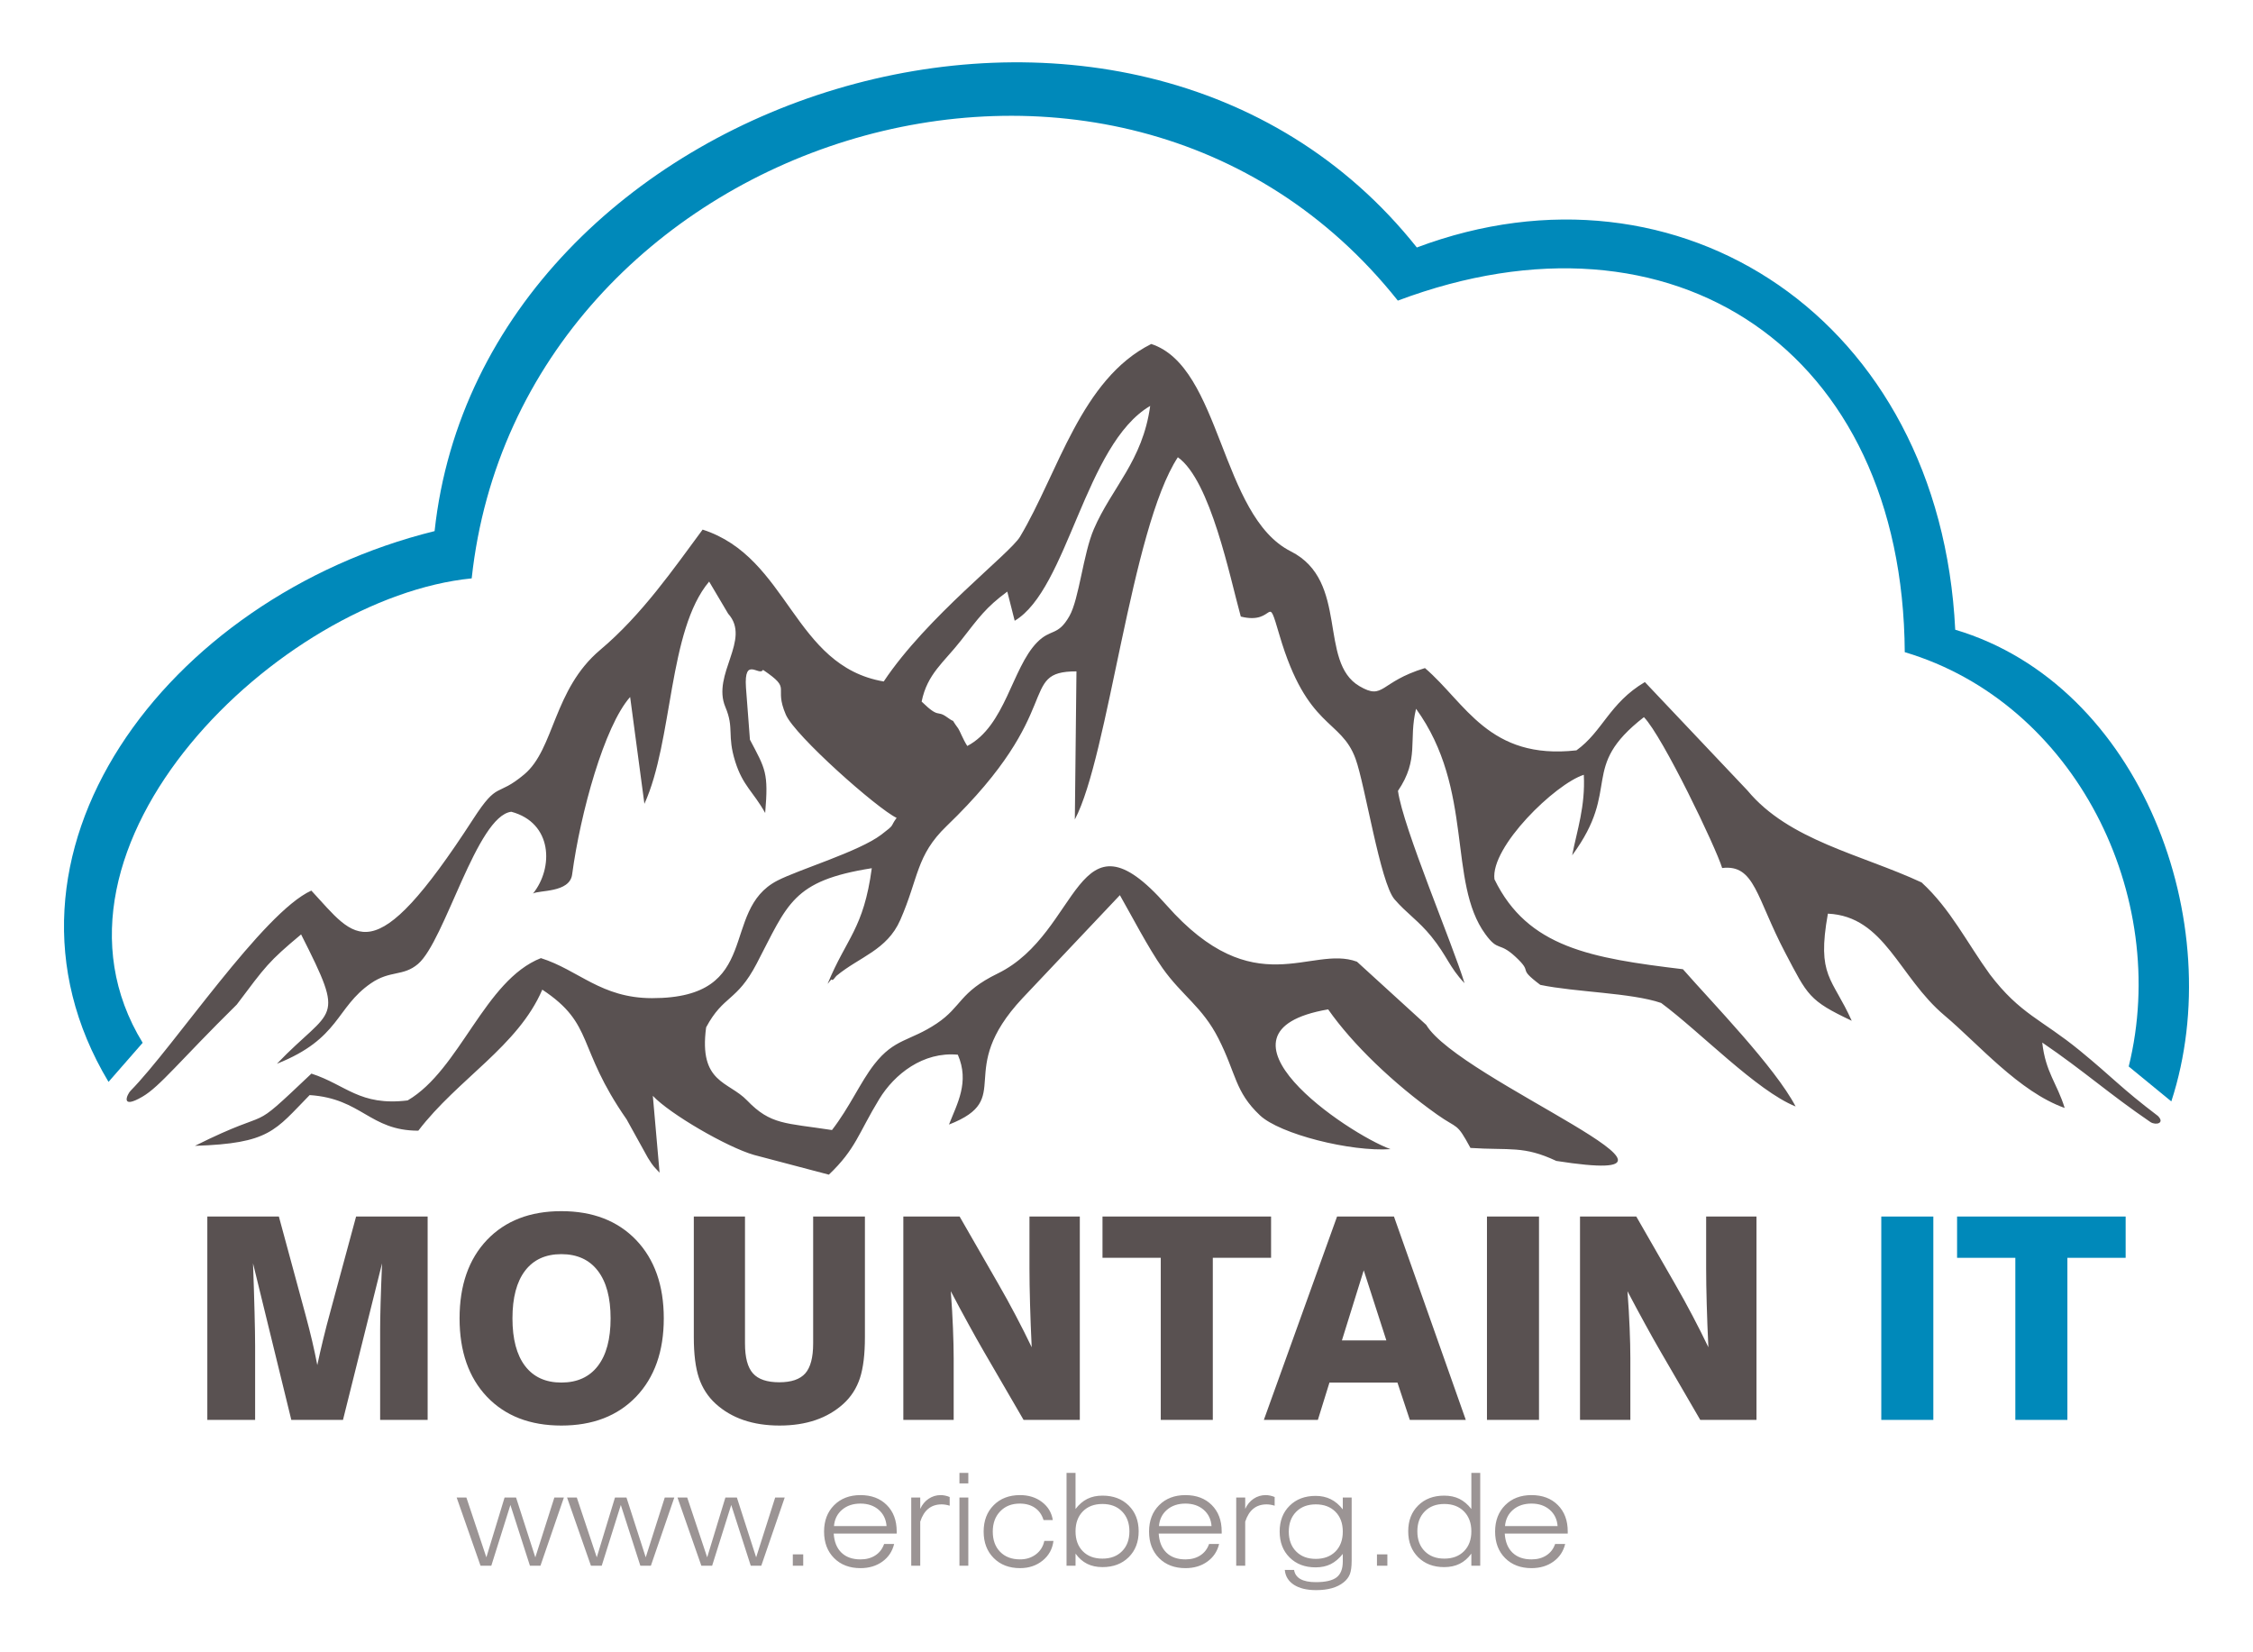 <?xml version="1.0" encoding="UTF-8"?>
<!DOCTYPE svg PUBLIC "-//W3C//DTD SVG 1.1//EN" "http://www.w3.org/Graphics/SVG/1.1/DTD/svg11.dtd">
<!-- Creator: CorelDRAW 2018 (64 Bit Testversion) -->
<svg xmlns="http://www.w3.org/2000/svg" xml:space="preserve" width="5cm" height="3.667cm" version="1.1" style="shape-rendering:geometricPrecision; text-rendering:geometricPrecision; image-rendering:optimizeQuality; fill-rule:evenodd; clip-rule:evenodd"
viewBox="0 0 5000 3666.67"
 xmlns:xlink="http://www.w3.org/1999/xlink">
 <defs>
  <style type="text/css">
   <![CDATA[
    .fil4 {fill:#595151}
    .fil0 {fill:#0089BA}
    .fil3 {fill:#9B9494;fill-rule:nonzero}
    .fil1 {fill:#595151;fill-rule:nonzero}
    .fil2 {fill:#0089BA;fill-rule:nonzero}
   ]]>
  </style>
 </defs>
 <g id="Ebene_x0020_1">
  <g id="_2621149974848">
   <path class="fil0" d="M964.47 1178.43c105.6,-976.23 1543.67,-1429.47 2179.87,-629.4 582.13,-218.77 1161.13,158.93 1194.83,848.2 412.1,122.7 608.6,651.17 479.57,1046.8l-94.53 -77.53c93.53,-379.3 -119.23,-806.93 -497.03,-919.43 -4.27,-669.53 -512.73,-1010.23 -1125,-780.13 -626.37,-787.7 -1949.4,-363.43 -2055.37,616.4 -424.7,42.17 -997.23,594.73 -730.17,1030.6l-75.8 86.73c-301.27,-502.13 128.13,-1075.1 723.63,-1222.23z"/>
   <path class="fil1" d="M460.1 3150.77l0 -451.3 158.8 0 59.53 219.67c5.23,19.37 10.03,38.3 14.33,56.5 4.3,18.3 8.07,36.1 11.4,53.47 3.87,-18.33 8.27,-37.57 13.2,-57.77 4.9,-20.07 10.43,-41.73 16.83,-64.73l56.07 -207.13 158.8 0 0 451.3 -105.43 0 0 -200.03c0,-14.13 0.3,-33.9 1.03,-59.3 0.73,-25.43 1.77,-54.83 3.23,-88.1l-86.7 347.43 -114.67 0 -84.97 -347.43c1.47,39.97 2.53,76.07 3.37,107.97 0.83,32 1.27,56.9 1.27,74.9l0 164.57 -106.1 0zm677.17 -225.33c0,45.9 9.33,81.17 28.03,105.73 18.73,24.5 45.53,36.73 80.47,36.73 35.03,0 62.13,-12.23 80.97,-36.73 18.93,-24.57 28.33,-59.83 28.33,-105.73 0,-45.73 -9.4,-81 -28.33,-105.57 -18.83,-24.6 -45.93,-36.93 -80.97,-36.93 -34.93,0 -61.73,12.23 -80.47,36.73 -18.7,24.57 -28.03,59.83 -28.03,105.77zm-117.37 0c0,-73.33 20.3,-131.4 60.77,-174 40.6,-42.57 95.63,-63.9 165.1,-63.9 69.67,0 124.9,21.33 165.9,64 40.9,42.8 61.43,100.77 61.43,173.9 0,73.1 -20.53,131.07 -61.43,173.87 -41,42.67 -96.23,64 -165.9,64 -69.47,0 -124.5,-21.33 -165.1,-63.9 -40.47,-42.6 -60.77,-100.63 -60.77,-173.97zm519.83 -225.97l113.6 0 0 281.7c0,31.07 5.87,53.17 17.67,66.33 11.73,13.2 31.2,19.77 58.4,19.77 26.87,0 46.03,-6.57 57.73,-19.77 11.6,-13.17 17.47,-35.27 17.47,-66.33l0 -281.7 114.87 0 0 268c0,37.77 -3.67,67.9 -10.97,90.4 -7.43,22.5 -19.57,41.53 -36.53,57 -17.77,16.13 -38.5,28.27 -62.03,36.3 -23.63,8.07 -50.2,12.13 -79.9,12.13 -29.63,0 -56.2,-4.07 -79.83,-12.13 -23.53,-8.03 -44.27,-20.17 -62.03,-36.3 -17.17,-15.7 -29.5,-34.93 -37.13,-57.43 -7.53,-22.6 -11.3,-52.6 -11.3,-89.97l0 -268zm465 451.3l0 -451.3 124.9 0 85.17 148.23c13.9,24.17 27.1,48 39.53,71.77 12.47,23.63 24.27,47.07 35.27,70.07 -1.67,-34.1 -2.83,-66 -3.67,-95.8 -0.83,-29.83 -1.27,-56.1 -1.27,-78.8l0 -115.47 111.73 0 0 451.3 -124.8 0 -88.6 -152.53c-10.47,-18 -21.77,-38.2 -34,-60.57 -12.33,-22.4 -25.33,-46.57 -38.93,-72.5 2.2,29.5 3.9,56.8 4.83,82.1 1.03,25.33 1.57,47.83 1.57,67.5l0 136 -111.73 0zm571.3 0l0 -359.67 -129.3 0 0 -91.63 374.1 0 0 91.63 -129.3 0 0 359.67 -115.5 0zm402.03 -176.4l98.63 0 -50.2 -155.53 -48.43 155.53zm-10.77 -274.9l126.27 0 159.43 451.3 -124.2 0 -27.5 -82.87 -150.87 0 -25.73 82.87 -119.87 0 162.47 -451.3zm332.67 451.3l0 -451.3 115.5 0 0 451.3 -115.5 0zm206.5 0l0 -451.3 124.9 0 85.17 148.23c13.9,24.17 27.1,48 39.53,71.77 12.47,23.63 24.27,47.07 35.27,70.07 -1.67,-34.1 -2.83,-66 -3.67,-95.8 -0.83,-29.83 -1.27,-56.1 -1.27,-78.8l0 -115.47 111.73 0 0 451.3 -124.8 0 -88.6 -152.53c-10.47,-18 -21.77,-38.2 -34,-60.57 -12.33,-22.4 -25.33,-46.57 -38.93,-72.5 2.2,29.5 3.9,56.8 4.83,82.1 1.03,25.33 1.57,47.83 1.57,67.5l0 136 -111.73 0z"/>
   <path class="fil2" d="M4175.07 3150.77l0 -451.3 115.5 0 0 451.3 -115.5 0zm297.5 0l0 -359.67 -129.3 0 0 -91.63 374.1 0 0 91.63 -129.3 0 0 359.67 -115.5 0z"/>
   <path class="fil3" d="M1066.4 3474.33l-52.93 -151.23 21.6 0 44.3 132.67 40.4 -132.67 25.53 0 42.73 132.67 42.23 -132.67 21.17 0 -52 151.23 -23.37 0 -43.33 -134.77 -42.37 134.77 -23.97 0zm245.03 0l-52.93 -151.23 21.6 0 44.3 132.67 40.4 -132.67 25.53 0 42.73 132.67 42.23 -132.67 21.17 0 -51.97 151.23 -23.4 0 -43.33 -134.77 -42.37 134.77 -23.97 0zm245.03 0l-52.93 -151.23 21.6 0 44.3 132.67 40.4 -132.67 25.53 0 42.73 132.67 42.23 -132.67 21.17 0 -51.97 151.23 -23.4 0 -43.33 -134.77 -42.37 134.77 -23.97 0zm203 0l0 -25.13 23.1 0 0 25.13 -23.1 0zm91.33 -87.9l116.7 0c-1.1,-15.07 -7,-27.13 -17.53,-36.27 -10.6,-9.1 -24.07,-13.67 -40.33,-13.67 -16.53,0 -30.13,4.57 -40.83,13.67 -10.7,9.13 -16.7,21.2 -18,36.27zm133.53 39.67c-4,16.47 -12.7,29.47 -26.1,39.13 -13.47,9.67 -29.63,14.5 -48.57,14.5 -24.23,0 -43.77,-7.4 -58.6,-22.3 -14.8,-14.83 -22.23,-34.47 -22.23,-58.83 0,-24.1 7.43,-43.63 22.3,-58.57 14.83,-14.9 34.4,-22.37 58.5,-22.37 24.27,0 43.7,7.33 58.4,22.03 14.7,14.7 22,34.23 22,58.73l0 4.57 -139.8 0c1.17,18.23 6.87,32.43 17.17,42.37 10.33,9.97 24.4,14.97 42.23,14.97 12.93,0 23.97,-3 33.13,-9 9.13,-5.97 15.57,-14.4 19.33,-25.23l22.23 0zm57.93 48.23l-19.97 0 0 -151.23 19.97 0 0 25.17c4.37,-9.6 10.53,-17.07 18.6,-22.5 8.03,-5.37 16.97,-8.1 26.8,-8.1 3.23,0 6.5,0.33 9.83,1.07 3.3,0.67 6.67,1.7 10.1,3.13l0 19.27c-3.33,-1 -6.47,-1.77 -9.33,-2.2 -2.9,-0.47 -5.67,-0.7 -8.37,-0.7 -11.8,0 -21.63,3.17 -29.53,9.53 -7.9,6.33 -13.93,15.93 -18.1,28.8l0 97.77zm87 -182.6l0 -23.4 19.7 0 0 23.4 -19.7 0zm0 182.6l0 -151.23 19.7 0 0 151.23 -19.7 0zm188.37 -55.07l20.27 0c-2.17,17.83 -10.1,32.37 -23.9,43.6 -13.83,11.27 -30.57,16.87 -50.23,16.87 -24.13,0 -43.67,-7.47 -58.5,-22.43 -14.9,-14.93 -22.3,-34.53 -22.3,-58.7 0,-24.1 7.4,-43.63 22.3,-58.57 14.83,-14.9 34.33,-22.37 58.5,-22.37 19,0 35.27,5.1 48.67,15.33 13.43,10.23 21.4,23.57 24.03,40.03l-20.57 0c-3.6,-11.8 -9.97,-20.83 -19.07,-27.1 -9.1,-6.27 -20.33,-9.43 -33.7,-9.43 -17.83,0 -32.3,5.73 -43.33,17.13 -11.07,11.4 -16.57,26.43 -16.57,44.97 0,18.9 5.47,33.87 16.4,45 10.97,11.17 25.67,16.73 44.13,16.73 13.73,0 25.47,-3.77 35.27,-11.23 9.8,-7.47 15.97,-17.4 18.6,-29.83zm69.27 -21.13c0,18.5 5.4,33.2 16.17,44.13 10.77,10.9 25.27,16.37 43.47,16.37 18.23,0 32.77,-5.47 43.6,-16.47 10.9,-10.93 16.33,-25.63 16.33,-44.03 0,-18.4 -5.43,-33.13 -16.33,-44.17 -10.83,-11.1 -25.37,-16.6 -43.6,-16.6 -18.2,0 -32.7,5.5 -43.47,16.5 -10.77,11.03 -16.17,25.77 -16.17,44.27zm-19.97 76.2l0 -206 19.97 0 0 80.17c7.8,-10.23 16.57,-17.7 26.2,-22.5 9.67,-4.8 20.9,-7.17 33.67,-7.17 23.9,0 43.23,7.27 58.03,21.87 14.77,14.53 22.2,33.7 22.2,57.33 0,23.7 -7.43,42.87 -22.2,57.5 -14.8,14.6 -34.13,21.93 -58.03,21.93 -13.07,0 -24.47,-2.5 -34.23,-7.37 -9.73,-4.9 -18.3,-12.43 -25.63,-22.6l0 26.83 -19.97 0zm205.1 -87.9l116.7 0c-1.1,-15.07 -7,-27.13 -17.57,-36.27 -10.6,-9.1 -24.07,-13.67 -40.3,-13.67 -16.57,0 -30.17,4.57 -40.87,13.67 -10.7,9.13 -16.7,21.2 -17.97,36.27zm133.53 39.67c-4,16.47 -12.7,29.47 -26.13,39.13 -13.43,9.67 -29.6,14.5 -48.53,14.5 -24.27,0 -43.8,-7.4 -58.63,-22.3 -14.8,-14.83 -22.2,-34.47 -22.2,-58.83 0,-24.1 7.4,-43.63 22.3,-58.57 14.83,-14.9 34.37,-22.37 58.5,-22.37 24.23,0 43.7,7.33 58.37,22.03 14.7,14.7 22.03,34.23 22.03,58.73l0 4.57 -139.8 0c1.13,18.23 6.83,32.43 17.17,42.37 10.3,9.97 24.4,14.97 42.23,14.97 12.93,0 23.97,-3 33.13,-9 9.13,-5.97 15.53,-14.4 19.3,-25.23l22.27 0zm57.9 48.23l-19.97 0 0 -151.23 19.97 0 0 25.17c4.37,-9.6 10.57,-17.07 18.6,-22.5 8.03,-5.37 16.97,-8.1 26.8,-8.1 3.23,0 6.53,0.33 9.87,1.07 3.27,0.67 6.67,1.7 10.07,3.13l0 19.27c-3.33,-1 -6.47,-1.77 -9.3,-2.2 -2.9,-0.47 -5.67,-0.7 -8.37,-0.7 -11.8,0 -21.67,3.17 -29.53,9.53 -7.9,6.33 -13.93,15.93 -18.13,28.8l0 97.77zm236.23 -11.37c0,13.33 -1.33,23.43 -4.03,30.27 -2.7,6.8 -7.23,12.8 -13.63,17.9 -7.23,5.83 -15.93,10.2 -26.13,13.07 -10.17,2.9 -21.9,4.33 -35.17,4.33 -20.53,0 -36.9,-3.97 -49.13,-11.83 -12.23,-7.97 -18.97,-18.93 -20.27,-32.97l20.57 0c1.47,9.03 6.23,15.8 14.27,20.3 8.03,4.53 19.3,6.8 33.9,6.8 21.5,0 36.9,-3.5 46.13,-10.6 9.2,-7.03 13.83,-18.83 13.83,-35.37l0 -16.7c-8.2,10.27 -17.07,17.83 -26.7,22.63 -9.6,4.8 -20.8,7.23 -33.6,7.23 -23.77,0 -43,-7.33 -57.73,-21.93 -14.7,-14.63 -22.07,-33.8 -22.07,-57.5 0,-23.63 7.37,-42.77 22.07,-57.33 14.73,-14.6 33.97,-21.87 57.73,-21.87 12.53,0 23.73,2.47 33.6,7.37 9.9,4.93 18.8,12.47 26.7,22.6l0 -26.27 19.67 0 0 139.87zm-19.67 -64.27c0,-18.4 -5.43,-33.1 -16.27,-44.03 -10.9,-10.97 -25.43,-16.43 -43.7,-16.43 -18.13,0 -32.63,5.5 -43.53,16.5 -10.87,11.03 -16.33,25.67 -16.33,43.97 0,18.4 5.47,33.1 16.33,44.03 10.9,11 25.4,16.47 43.53,16.47 18.27,0 32.8,-5.47 43.7,-16.37 10.83,-10.93 16.27,-25.63 16.27,-44.13zm75.83 75.63l0 -25.13 23.1 0 0 25.13 -23.1 0zm209.47 -76.2c0,-18.5 -5.47,-33.23 -16.37,-44.27 -10.87,-11 -25.43,-16.5 -43.6,-16.5 -18.1,0 -32.63,5.5 -43.5,16.6 -10.9,11.03 -16.37,25.77 -16.37,44.17 0,18.4 5.47,33.1 16.37,44.03 10.87,11 25.4,16.47 43.5,16.47 18.27,0 32.8,-5.47 43.7,-16.47 10.83,-10.93 16.27,-25.63 16.27,-44.03zm19.7 -129.8l0 206 -19.7 0 0 -26.83c-7.43,10.17 -16.07,17.7 -25.93,22.6 -9.83,4.87 -21.3,7.37 -34.37,7.37 -23.77,0 -42.97,-7.33 -57.73,-21.93 -14.7,-14.63 -22.07,-33.8 -22.07,-57.5 0,-23.63 7.37,-42.8 22.07,-57.33 14.77,-14.6 33.97,-21.87 57.73,-21.87 12.8,0 24.07,2.37 33.77,7.17 9.7,4.8 18.53,12.27 26.53,22.5l0 -80.17 19.7 0zm55 118.1l116.7 0c-1.1,-15.07 -7,-27.13 -17.57,-36.27 -10.6,-9.1 -24.03,-13.67 -40.3,-13.67 -16.57,0 -30.17,4.57 -40.87,13.67 -10.7,9.13 -16.67,21.2 -17.97,36.27zm133.53 39.67c-4,16.47 -12.7,29.47 -26.1,39.13 -13.47,9.67 -29.63,14.5 -48.57,14.5 -24.23,0 -43.8,-7.4 -58.63,-22.3 -14.77,-14.83 -22.2,-34.47 -22.2,-58.83 0,-24.1 7.43,-43.63 22.3,-58.57 14.83,-14.9 34.37,-22.37 58.5,-22.37 24.23,0 43.7,7.33 58.37,22.03 14.7,14.7 22.03,34.23 22.03,58.73l0 4.57 -139.8 0c1.13,18.23 6.83,32.43 17.17,42.37 10.3,9.97 24.4,14.97 42.23,14.97 12.93,0 23.97,-3 33.13,-9 9.13,-5.97 15.57,-14.4 19.3,-25.23l22.27 0z"/>
   <path class="fil4" d="M2251.87 1377.4c118.03,-70.1 155.43,-391.57 300.7,-476.77 -16.8,122.33 -85.17,181 -125.03,273.33 -23.6,54.73 -32.73,155.17 -54.13,192.87 -25.93,45.7 -41.37,27.23 -72.1,58.77 -55.7,57.2 -70.13,185.17 -154.63,229.67 -9.43,-14.47 -16.9,-34.53 -20.17,-38.93 -21.63,-29.37 -0.23,-7.13 -24.73,-24.9 -23.63,-17.17 -16.1,4.63 -56.43,-34.67 12.53,-61.67 48.93,-86.5 87.33,-135.63 39.93,-51.07 55.03,-73.23 102.77,-108.47l16.43 64.73zm-290.63 134.73c-201.5,-34.37 -210.4,-275.4 -401.93,-337.03 -63.8,86 -134.3,188.7 -227.1,266.77 -104.57,87.93 -101.47,219.97 -168.57,276.27 -62.43,52.4 -57.5,12.77 -113.4,99.1 -224.67,347.03 -260.37,265.13 -359.3,158.93 -107.7,48.77 -304.47,345.9 -401.23,444.27 -7.13,7.27 -24.4,42.73 26.4,13.07 39.27,-22.97 81.23,-77.97 209.37,-204.43 64.23,-85.37 69.73,-94.7 142.73,-155.67 100.8,199.1 69.8,158.23 -53.63,287.03 140.73,-56 129.93,-124.33 208.6,-178.53 42.87,-29.53 71.4,-14.7 104.57,-42.97 59.63,-50.83 130.23,-328.43 206.93,-337.73 91.7,24.4 94.2,124.33 48.17,181.57 12.6,-8.07 81.37,-1.17 86.87,-42.33 18.2,-136 71.43,-329.33 128.73,-393.9l31.67 237.07c63.87,-140.33 52.33,-384.6 143.63,-493.2l42.23 71.27c51.9,57.47 -36.9,134.33 -6.17,207.13 20.23,47.93 3.1,61.47 21.97,121.37 16.9,53.6 40.23,66.77 66.37,113.73 7.63,-89.53 0.73,-97.17 -33.83,-162.63l-8.83 -115.9c-4.67,-70.33 29.63,-23.7 37.8,-39.1 66.7,45.07 22.57,34.17 50.67,99.4 20.17,46.8 202.87,208.63 245.9,229.13 -15.8,21.37 -1.6,12.63 -33.87,37.13 -49.63,37.73 -182.9,77.33 -230.8,102.07 -129.57,66.87 -30,261.03 -278.23,260.83 -113.17,-0.1 -162.63,-62.27 -246.53,-88.83 -125.37,49.33 -179.4,247.7 -295.73,315.77 -106.53,13 -136.63,-34.63 -213.57,-59.5 -149.5,141.6 -71.23,66.9 -258.57,160.3 166.33,-5.33 177.53,-34.07 254.63,-112.63 115.77,7.63 133,79 241.17,79 88,-115.13 221.03,-187.2 275.13,-312.97 116.9,77.43 74.9,126.7 187.07,287.77l47.3 85.43c13.53,22 14.6,20.3 25.93,32.97l-14.97 -170.57c37.17,39.9 164.87,114.13 224.73,131.23l165.9 43.73c60.13,-57.23 65.37,-91.6 111.9,-167.83 33.8,-55.37 97.33,-105.57 174.33,-98.37 26.53,60.93 -1.7,108.9 -19.6,155 149.07,-58.2 9.37,-116 163.07,-280.37l216.17 -228.67c24.93,43.6 63.5,117.93 94.7,162 43.23,61.07 88.37,85.93 123.93,155.87 40.1,78.9 36.17,117.83 92.2,170.7 44.17,41.67 201.23,81.23 289.77,75.03 -94.6,-34.23 -429.53,-260 -138.4,-310.17 53.57,76.77 145.03,164.87 242.27,233.73 46.57,33 42.13,15.77 73.53,73.77 88.6,5.73 117.43,-5.43 190.53,28.83 406.57,63.5 -215.83,-179.67 -288.7,-301.93l-153.67 -140.17c-102.23,-38.1 -227.27,96.07 -422.9,-125.7 -202.07,-229.03 -188.9,61.43 -374.4,151.87 -85.87,41.87 -79.33,73.47 -135.2,110.87 -59.87,40.1 -93.57,32.6 -138.93,90.9 -30.83,39.6 -54.03,94.3 -93.67,145.63 -103.87,-16 -136.03,-11.2 -188.5,-65.77 -41.17,-42.83 -107.5,-38.03 -90.8,-162.1 38.63,-72.17 67.63,-56.33 112.1,-141.33 69.33,-132.47 78.63,-183.97 255.53,-211.83 -18.07,134.73 -56.2,154.77 -98.1,256.7 3.37,-2.93 8.27,-12.23 9.9,-9.13 1.6,3.03 7.63,-6.9 9.83,-8.73 50.77,-42.17 112.13,-56.8 141.57,-123.87 41.17,-93.73 34.67,-142.9 102.9,-208.57 267.63,-257.6 155.77,-343.23 288.13,-343.23l-3.6 328.67c74.97,-141.03 124.37,-644.43 228.6,-803.83 72.7,51.6 115.57,266.7 139.7,353.53 78.8,19.9 56.4,-58.77 86,41.8 61.53,209.1 136.1,184.1 168.73,273.93 21.27,58.53 54.67,274.73 86.37,311.67 26.13,30.47 53.3,47.47 81.67,82.47 35.4,43.63 39.47,67.57 73.73,103.73 -25.43,-84.63 -136.67,-345.6 -147.67,-426.8 48.07,-71.03 22.77,-111.1 40.13,-182.13 129.73,179.37 69.3,384.6 153.9,500.27 28.97,39.63 29.63,15.87 66.1,49.47 43.1,39.7 1.1,21.83 55.73,62.93 77.97,16.33 201.8,17.37 268.2,40.13 86.1,63.7 212.27,195.13 298.43,229.7 -45.8,-87.53 -185.23,-230.5 -250.1,-304.57 -204.1,-24.6 -344.5,-48.1 -418.27,-199.57 -9.2,-71.8 134.8,-211.63 198.3,-231.9 3.63,69.93 -14.9,122.67 -25.87,178.7 111.27,-150.63 13.77,-193.47 159.3,-306.63 42,43.5 159.6,288.83 173.63,334.83 72.43,-8.8 75.6,65.7 139.73,187.6 50.27,95.5 52.3,106.23 147.8,151.37 -43.2,-96.5 -78.03,-97.63 -52.9,-237.7 126.33,5.8 157.3,140.63 258.8,225.9 74.9,62.93 165.17,169.23 266.7,205.3 -17.07,-55.2 -42.4,-78.97 -49.77,-145.13 92.83,63.23 147.53,113.33 240.37,176.6 12.33,7.53 32.4,2.17 16.17,-13.87 -82.3,-62.43 -98.63,-83.83 -173.23,-144.97 -84.73,-69.43 -132.07,-80.33 -199.6,-169.17 -50.5,-69.57 -87.3,-145.07 -151.47,-203.93 -134.87,-62.63 -294.4,-93.03 -386.43,-204.03l-227.7 -240.63c-79,46.77 -93.67,109.73 -151.87,151.53 -194.27,21.87 -245.6,-105 -336.17,-182.57 -101.87,30.83 -90.4,72.37 -145.4,40.13 -92.3,-54.03 -22.1,-233.5 -152.43,-299.2 -156.3,-78.77 -154.23,-409.4 -309.63,-460.13 -156.07,78.13 -206.13,285.13 -291.2,427.7 -22.5,37.7 -206.9,177.6 -302.5,321.27z"/>
  </g>
 </g>
</svg>
